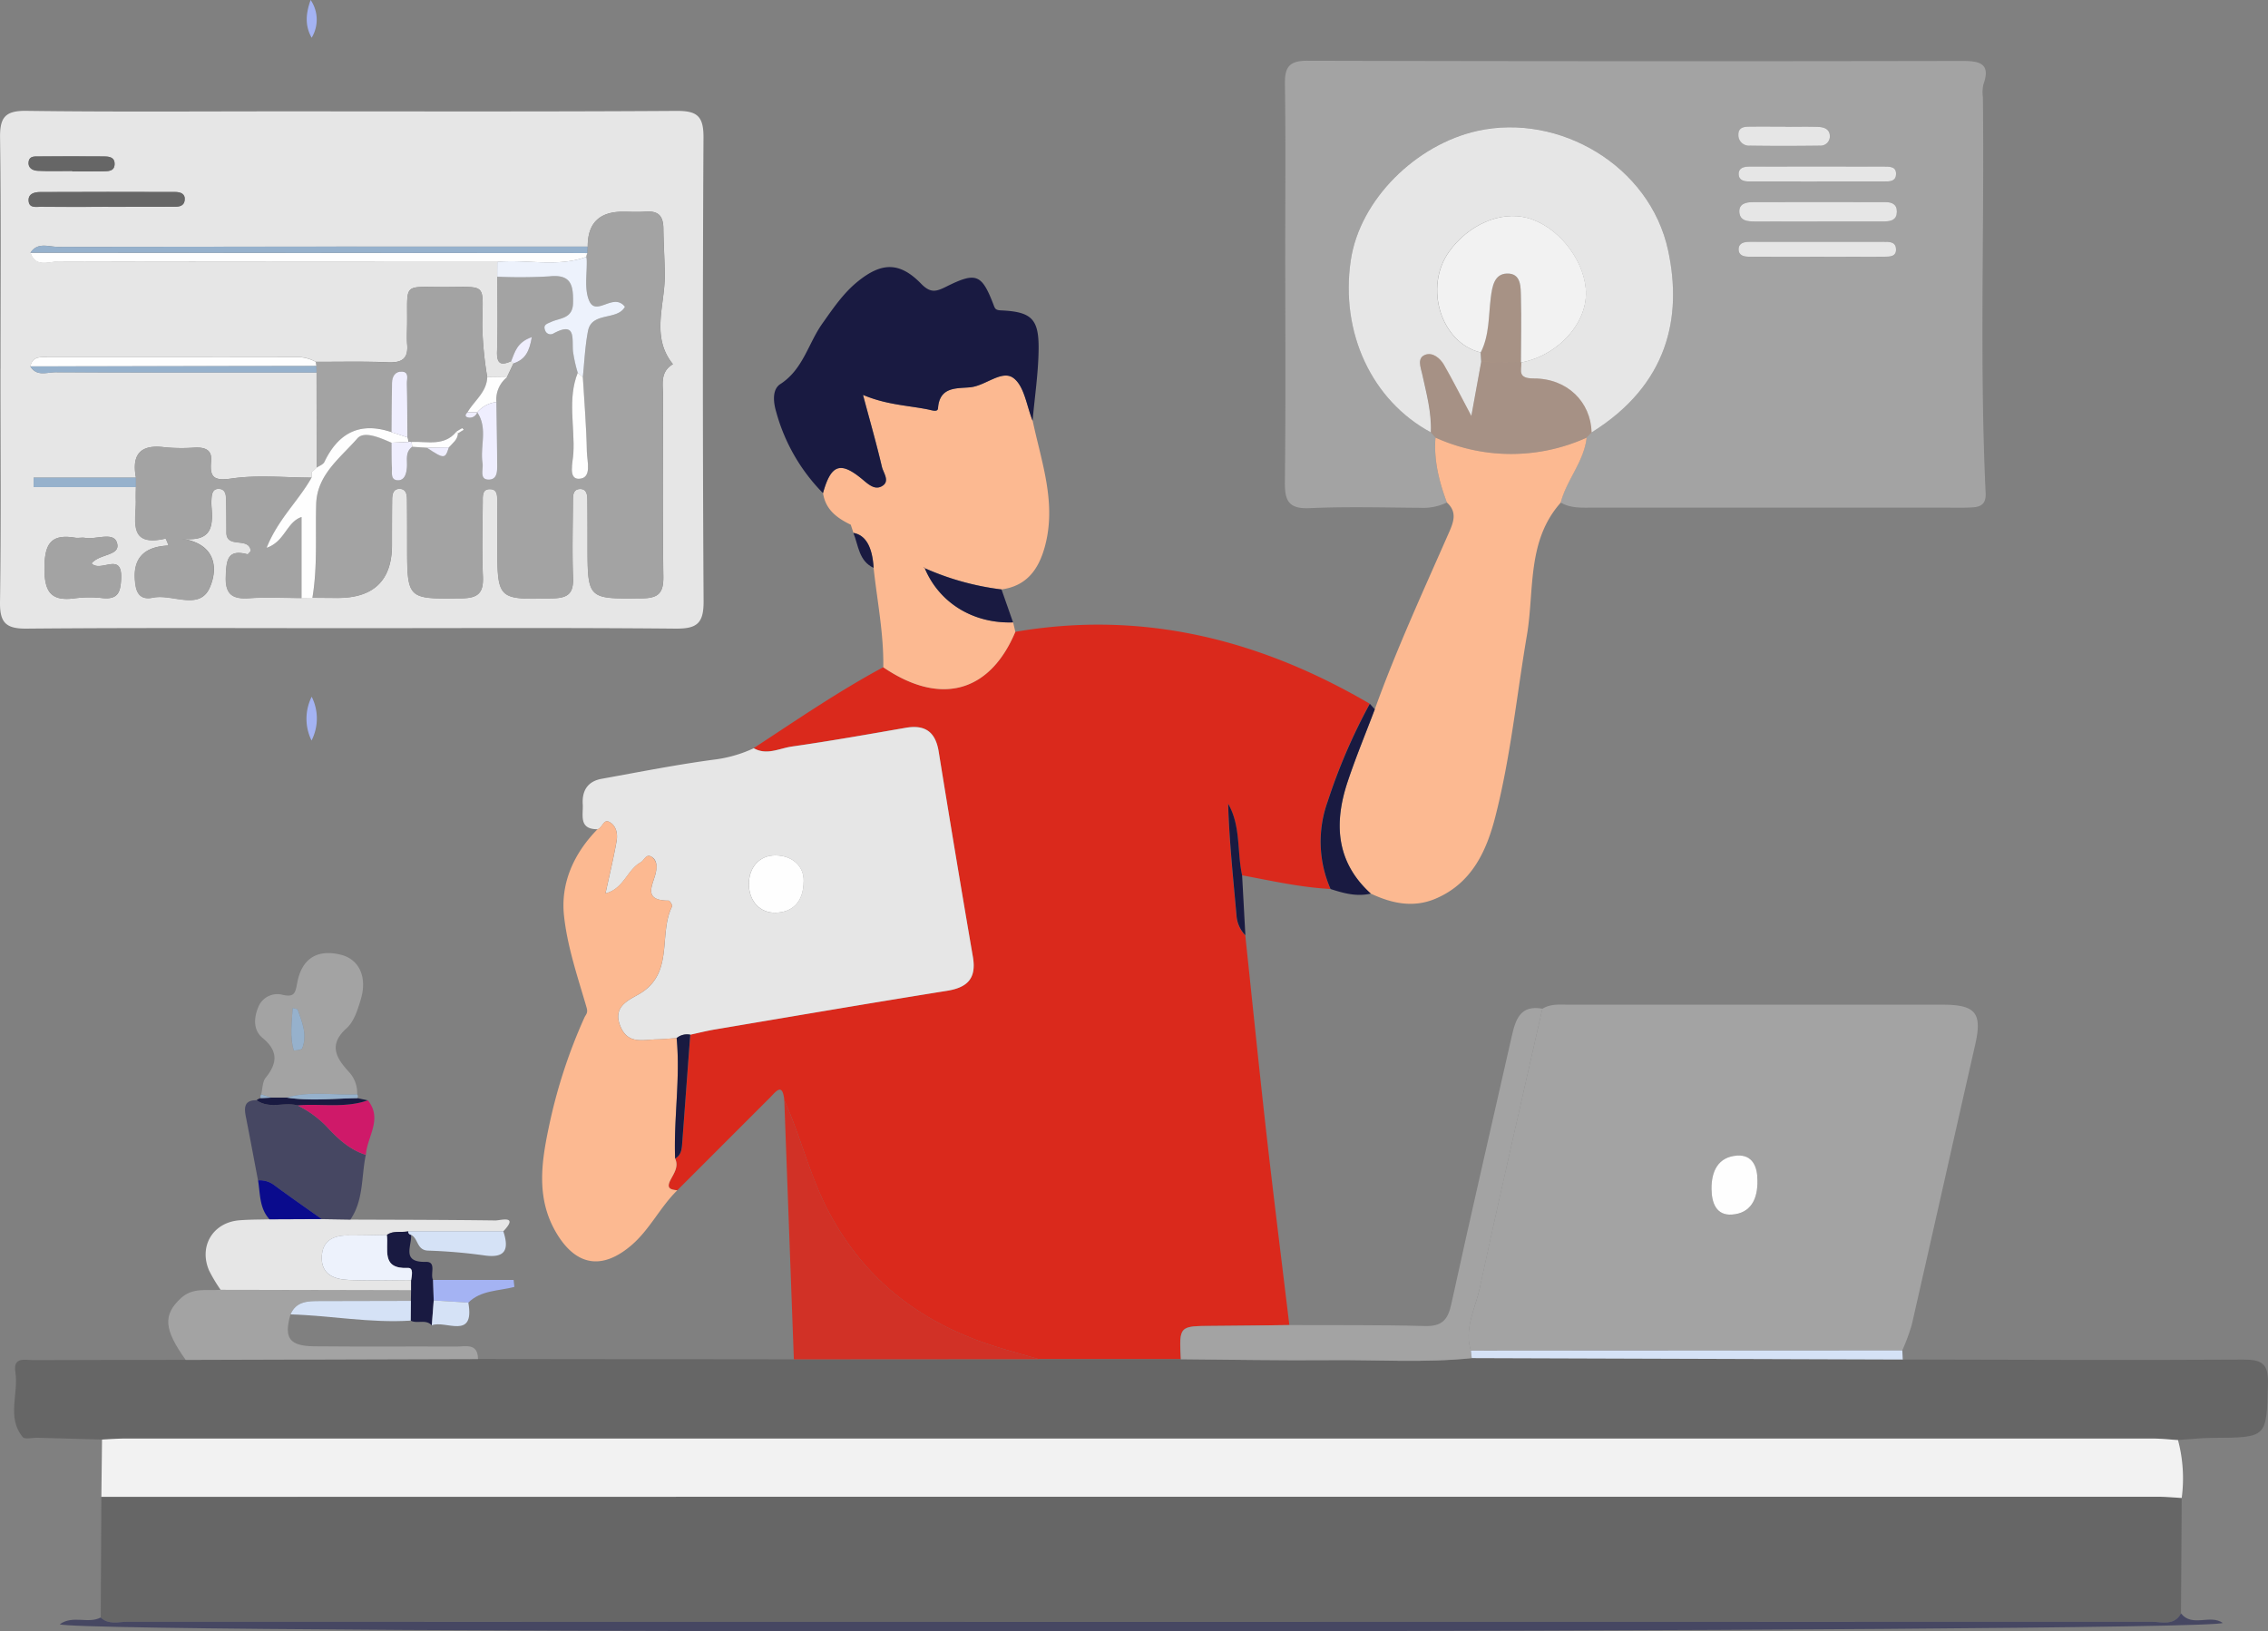 <svg xmlns="http://www.w3.org/2000/svg" width="451.74" height="324.98" viewBox="0 0 451.74 324.98">
  <rect x="0" y="0" width="451.74" height="324.98" fill="#808080" stroke="none"/>
  <g id="add_plan_1" transform="translate(-23.988 -33.89)">
    <path id="Path_18328" data-name="Path 18328" d="M318.91,104.1c1.74-3.43,1.54-7.25,2-10.91.29-2.32.73-4.73,3.2-4.81,2.93-.1,2.77,2.75,2.81,4.81.1,4.28,0,8.57,0,12.86-2.63-.02-5.26-.05-7.89-.07-.04-.63-.08-1.25-.12-1.88Z" fill="#fcb991" opacity="0.32"/>
    <path id="Path_18255" data-name="Path 18255" d="M180.2,252.97c-.37-3.5-1.65-1.64-2.81-.48l-18.5,18.5c-1.19-.14-2.25-.27-1.4-1.97.67-1.34,1.74-2.66.97-4.36,1.19-.65,1.32-1.8,1.41-2.97q.81-10.845,1.61-21.7c1.62-.35,3.24-.76,4.87-1.04,15.42-2.6,30.84-5.24,46.29-7.71,4.11-.66,5.85-2.51,5.12-6.76q-3.51-20.415-6.81-40.87c-.64-3.94-2.69-5.43-6.59-4.75-7.54,1.31-15.08,2.64-22.66,3.73-2.48.36-5.01,1.8-7.6.33,8.49-5.56,16.86-11.31,25.81-16.12,11.32,7.72,21.19,5.08,26.3-7.05,25.39-4.37,48.7,1.52,70.6,14.32a114.246,114.246,0,0,0-8.4,19.49,23.5,23.5,0,0,0,.58,17.41c-5.97-.31-11.77-1.64-17.62-2.72-1.04-4.72-.22-9.81-2.78-14.25.22,7.47,1.02,14.86,1.67,22.26a6.165,6.165,0,0,0,1.76,3.93c1.39,13.07,2.71,26.15,4.18,39.2,1.45,12.83,3.06,25.64,4.6,38.45-5.12.06-10.23.14-15.35.17-6.61.03-6.61,0-6.27,6.64H230.95c-3.14-.92-6.31-1.76-9.43-2.77-14.35-4.65-25.42-13.16-32.56-26.76-3.73-7.11-5.51-14.9-8.78-22.14Z" fill="#da291c"/>
    <path id="Path_18256" data-name="Path 18256" d="M458.54,332.28q-.075,11.505-.14,23.01c-1.36,2.5-3.75,1.67-5.79,1.67q-201.66.045-403.31,0c-1.76,0-3.7.62-5.25-.85q.06-12.015.13-24.04,204.945,0,409.88-.01c1.49,0,2.99.16,4.48.24Z" fill="#666"/>
    <path id="Path_18257" data-name="Path 18257" d="M24.09,107.32c0-15.32.13-30.64-.09-45.95-.06-4.06.98-5.46,5.24-5.4,16.82.23,33.64.1,50.45.1,26.35,0,52.7.08,79.04-.09,4.08-.03,5.4,1.02,5.38,5.26q-.255,46.2.02,92.41c.03,4.58-1.46,5.5-5.7,5.46-21.48-.2-42.96-.09-64.44-.09-21.56,0-43.13-.1-64.69.09-4.17.04-5.37-1.19-5.31-5.33.23-15.48.09-30.97.09-46.45Zm5.95-.44c1.25,2.06,3.28,1.16,4.95,1.16,17.35.07,34.7.04,52.05.04q0,9.5.02,18.98l.04-.04c-.34.31-.67.63-1.01.94-.01.36-.02.72-.03,1.07-5.3,0-10.69-.58-15.88.17-3.58.52-4.45-.17-4.14-3.45.22-2.29-1.24-2.76-3.15-2.71a37.032,37.032,0,0,1-5.96-.04c-4.84-.67-6.76,1.25-5.86,6.03H30.69v1.88H51.07c0,.83-.04,1.66-.02,2.49.13,3.99-1.77,9.56,5.95,7.76a12.827,12.827,0,0,1,.57,1.39c-5.15.22-7.4,2.81-6.56,7.98.39,2.36,1.78,2.75,3.48,2.4,3.82-.79,9.16,2.6,11.23-1.88,1.7-3.68,1.53-8.97-5.84-9.91,6.81.95,6.52-2.9,6.22-6.76a6.707,6.707,0,0,1,.02-1c.06-1.03.18-2.16,1.5-2.12,1.29.04,1.41,1.19,1.42,2.21q.06,3.24.06,6.48c0,3.33,4.56.73,4.86,3.7-.26.25-.54.68-.69.64-4.03-1.08-4.16,1.25-4.29,4.34-.15,3.62,1.28,4.64,4.65,4.41,3.47-.23,6.97-.05,10.46-.04.72-.01,1.45-.02,2.17-.04,1.66,0,3.33.03,4.99.03q10.82,0,10.82-10.59c0-3,0-5.99.03-8.99.01-1.03.18-2.16,1.49-2.15s1.46,1.14,1.47,2.17c.03,3,.03,5.99.03,8.99,0,10.91,0,10.78,10.84,10.65,3.29-.04,4.39-1.07,4.25-4.32-.22-4.98-.07-9.99-.03-14.98,0-1.11-.12-2.59,1.63-2.44,1.32.11,1.24,1.36,1.25,2.34.03,2.83.02,5.66.02,8.49,0,11.28,0,11.16,11.08,10.91,3.05-.07,4.11-1.03,4-4.06-.18-5.15-.05-10.32-.02-15.48,0-1.01.07-2.18,1.38-2.24,1.33-.05,1.48,1.1,1.5,2.12.03,3,.03,5.99.03,8.99,0,10.91,0,10.78,10.83,10.67,3.27-.03,4.31-1.04,4.27-4.3-.16-11.95-.08-23.9-.05-35.85,0-2.33-.71-4.93,1.96-6.49-4.42-5.42-1.62-11.74-1.63-17.53,0-3.16-.24-6.33-.27-9.5-.03-2.69-1.16-3.54-3.64-3.36-1.49.11-3,.02-4.49.02q-6.98,0-6.94,6.95-52.77,0-105.53.05c-1.82,0-4.03-1.01-5.46,1.16,1.06,3.04,3.66,1.75,5.56,1.75,29.15.09,58.3.06,87.45.06,0,.98-.01,1.96-.02,2.94,0,4.97.11,9.94-.06,14.91-.09,2.53.82,2.85,2.83,1.93a6.25,6.25,0,0,1,.45.44c-.45.94-.89,1.87-1.34,2.81-1.3-.02-2.6-.04-3.9-.05a70.581,70.581,0,0,1-.99-10.29c.09-8.62,1.1-7.65-7.6-7.66-8.35,0-7.27-.92-7.37,7.44-.01,1.32-.1,2.65.01,3.97.25,2.88-1.06,3.7-3.82,3.58-4.79-.21-9.59-.08-14.39-.1a7.551,7.551,0,0,0-3.82-.95q-24.735.045-49.47.02c-1.49,0-3.11-.23-3.54,1.83Zm12.18,39.24c1.63-2.01,5.9-1.45,5.06-4.13-.7-2.23-4.16-.57-6.36-.96-.65-.11-1.34.08-1.99-.03-4.9-.81-6.06,1.35-6.08,6.06-.03,4.84,1.39,6.68,6.18,5.99a23.442,23.442,0,0,1,5.49-.01c3.04.28,3.49-1.31,3.6-3.91.23-5.46-4.06-1.11-5.89-3.01Zm3.32-71.03c4.31,0,8.62.01,12.92,0,.98,0,2.14,0,2.31-1.3.17-1.34-.88-1.65-1.92-1.65q-13.425-.03-26.84.01c-1.18,0-2.51.33-2.31,1.89.17,1.34,1.5,1.04,2.42,1.05C36.59,75.13,41.07,75.11,45.54,75.09Zm-7.16-7.14v.08c1.98,0,3.97.04,5.95-.01,1.12-.03,2.56.09,2.48-1.61-.06-1.29-1.25-1.35-2.24-1.36-4.3-.02-8.59-.03-12.89,0-.78,0-1.8-.08-1.98.98-.22,1.27.75,1.83,1.75,1.88C33.76,68.03,36.07,67.95,38.38,67.95Z" fill="#e6e6e6"/>
    <path id="Path_18258" data-name="Path 18258" d="M312.18,133.99a10.92,10.92,0,0,1-5.32,1.05c-7.33-.05-14.67-.26-21.99.07-4.15.19-5-1.39-4.96-5.17.18-15.49.07-30.98.07-46.48,0-10.94.1-21.87-.06-32.81-.05-3.35.8-4.67,4.44-4.66q65.22.165,130.45.04c3.37,0,5.79.41,4.22,4.72a7.3,7.3,0,0,0-.09,2.48c.32,26.3-.69,52.6.55,78.89.1,2.08-.87,2.72-2.54,2.83-1.83.12-3.66.06-5.5.06H341.16c-2.17,0-4.34.14-6.32-1.01,1.17-4.54,4.64-8.16,5.17-12.96l.99-1.02c15.24-9.49,18.1-22.94,15.25-36.23-3.62-16.91-21.73-27.44-37.98-23.84-12.19,2.7-23.44,13.64-25.24,25.82-2.13,14.36,4.19,27.9,15.97,34.24.3.35.6.69.9,1.04-.37,4.51.72,8.76,2.28,12.93ZM385.98,78v-.02h13.43c1.26,0,2.34-.32,2.38-1.87s-.98-1.97-2.27-1.97q-13.185-.03-26.37,0c-1.37,0-2.9.32-2.72,2.1.18,1.7,1.76,1.74,3.1,1.75,4.15.02,8.29,0,12.44,0Zm-.08-7.95c4.47,0,8.95.01,13.42,0,.98,0,2.18.03,2.31-1.28.17-1.73-1.25-1.68-2.38-1.68q-13.425-.03-26.84,0c-1.03,0-2.14.22-2.11,1.51s1.16,1.44,2.18,1.45c4.47.02,8.95,0,13.42.01Zm-.04,14.99c4.47,0,8.94.02,13.42-.01,1.14,0,2.55.02,2.34-1.71-.15-1.31-1.37-1.25-2.34-1.25-8.94-.02-17.89,0-26.83,0-1.04,0-2.15.2-2.16,1.48s1.12,1.48,2.15,1.48c4.47.02,8.94,0,13.42.02Zm-6.2-25.89v-.03c-2.32,0-4.64-.02-6.95,0-1.17.01-2.49,0-2.46,1.67a2.1,2.1,0,0,0,2.3,2.11c4.63.07,9.27.06,13.9,0a1.845,1.845,0,0,0,2.02-1.77c.03-1.5-1.14-1.92-2.35-1.96-2.15-.08-4.3-.02-6.45-.02Z" fill="#a3a3a3"/>
    <path id="Path_18259" data-name="Path 18259" d="M230.96,304.64h28.23c9.91.07,19.82.27,29.73.18,9.4-.09,18.81.57,28.2-.4q42.915.135,85.84.28c22.59.04,45.18.16,67.77.02,3.78-.02,5.11.76,4.99,4.85-.29,10.71-.07,10.69-11.01,10.74-2.31.01-4.62.28-6.92.43-1.65-.1-3.3-.3-4.95-.3q-202.035-.015-404.06,0c-1.49,0-2.98.13-4.47.2q-6.435-.18-12.88-.35c-.99-.03-2.49.38-2.9-.12-3.27-3.94-.79-8.65-1.48-12.98-.49-3.11,1.97-2.36,3.62-2.37,10.1-.05,20.21-.04,30.31-.05q29.115-.09,58.23-.17,31.455.03,62.9.07l48.85-.03Z" fill="#666"/>
    <path id="Path_18260" data-name="Path 18260" d="M331.2,234.83c1.67-1.03,3.53-.81,5.34-.81q37.17,0,74.34,0c6.7,0,7.97,1.68,6.5,8.1-4.23,18.55-8.37,37.12-12.61,55.67a40.278,40.278,0,0,1-1.89,5.11q-42.96,0-85.93.03c-1.39-4.42.9-8.38,1.77-12.46,4.01-18.58,8.29-37.1,12.47-55.64Zm42.83,34.2c.02-2.67-.96-5.16-4.06-4.94-3.74.27-5.12,3.06-5.08,6.67.03,2.83.98,5.29,4.06,5.08,3.76-.26,5.16-3.08,5.08-6.8Z" fill="#a3a3a3"/>
    <path id="Path_18261" data-name="Path 18261" d="M44.32,320.65c1.49-.07,2.98-.2,4.47-.2H452.85c1.65,0,3.3.2,4.95.3a29.5,29.5,0,0,1,.74,11.53c-1.49-.08-2.99-.24-4.48-.24q-204.945,0-409.88.01c.04-3.8.09-7.6.13-11.41Z" fill="#f2f2f2"/>
    <path id="Path_18262" data-name="Path 18262" d="M174.11,182.93c2.59,1.48,5.11.03,7.6-.33,7.58-1.08,15.12-2.42,22.66-3.73,3.9-.68,5.96.82,6.59,4.75q3.3,20.445,6.81,40.87c.73,4.24-1.02,6.1-5.12,6.76-15.44,2.47-30.86,5.11-46.29,7.71-1.64.28-3.25.69-4.87,1.04a3.236,3.236,0,0,0-2.71.67c-1.33.09-2.65.24-3.98.26-2.72.05-5.71,1.06-7.23-2.59-1.64-3.94,1.62-5.2,3.77-6.46,7.02-4.12,3.73-11.88,6.52-17.43.12-.23-.44-1.15-.69-1.16-5.61,0-2.81-3.5-2.49-5.94.14-1.04.12-2.09-.78-2.71-1.24-.86-1.54.62-2.3,1.03-2.7,1.48-3.35,5.27-7,6.18.79-3.66,1.6-6.99,2.2-10.36.26-1.48-.02-3.16-1.49-3.9-1.12-.57-1.34,1.23-2.29,1.48-3.84.03-2.83-2.85-2.96-5-.16-2.69.99-4.54,3.74-5.04,7.65-1.38,15.28-2.9,22.98-3.9a26.369,26.369,0,0,0,7.36-2.2Zm9.95,26.51c.07-3.17-2.41-5.1-5.53-5.16-3.35-.06-5.47,2.48-5.38,5.91.08,3.17,2.15,5.57,5.28,5.51,3.15-.05,5.61-1.91,5.62-6.26Z" fill="#e6e6e6"/>
    <path id="Path_18263" data-name="Path 18263" d="M340.02,121.06c-.53,4.8-4,8.42-5.17,12.96-6.79,7.63-5.21,17.47-6.73,26.4-2.05,12.07-3.25,24.3-6.3,36.18-1.76,6.87-4.7,13.23-11.86,16.29-4.46,1.9-8.75.97-12.94-1-6.95-6.32-7.36-14.04-4.6-22.31,1.62-4.86,3.59-9.6,5.4-14.4,4.35-12.07,9.73-23.72,14.88-35.45.95-2.17,1.42-3.98-.52-5.74-1.55-4.17-2.64-8.42-2.27-12.93a36.429,36.429,0,0,0,30.12,0Z" fill="#fcb991"/>
    <path id="Path_18264" data-name="Path 18264" d="M226.22,159.76c-5.1,12.13-14.97,14.78-26.3,7.05.11-6.67-1.22-13.21-1.93-19.8q-.38-6.34-4.04-6.97l.05.06c-.19-.56-.37-1.13-.56-1.69-2.74-1.32-5.04-3.01-5.52-6.3,1.59-5.66,3.42-6.39,7.74-2.83,1.22,1.01,2.46,2.23,3.9,1.5,1.84-.94.38-2.67.09-3.92-1.08-4.59-2.38-9.13-3.76-14.31,4.65,1.96,8.83,2.08,12.87,2.88.84.17,2.01.63,2.07-.23.31-4.37,3.76-3.9,6.43-4.17,3.07-.31,6.33-3.57,8.62-1.82,2.16,1.65,2.59,5.57,3.79,8.48,1.77,8.32,4.83,16.51,2.39,25.23-1.25,4.47-3.64,7.71-8.58,8.38a53.643,53.643,0,0,1-15.41-4.29l-.16-.14.23.09c2.87,6.98,9.66,11.18,17.64,10.9l.45,1.89Z" fill="#fcb991"/>
    <path id="Path_18265" data-name="Path 18265" d="M143,199.07c.95-.25,1.17-2.05,2.29-1.48,1.48.75,1.76,2.42,1.49,3.9-.6,3.37-1.41,6.7-2.2,10.36,3.65-.91,4.3-4.7,7-6.18.76-.42,1.07-1.89,2.3-1.03a2.6,2.6,0,0,1,.78,2.71c-.32,2.44-3.12,5.93,2.49,5.94.25,0,.81.93.69,1.16-2.79,5.56.5,13.31-6.52,17.43-2.15,1.26-5.4,2.53-3.77,6.46,1.52,3.65,4.51,2.65,7.23,2.59,1.33-.03,2.65-.17,3.98-.26.76,8.01-.61,15.99-.3,24,.77,1.69-.3,3.01-.97,4.36-.85,1.7.22,1.83,1.4,1.97-3.43,3.35-5.47,7.82-9.18,10.98-5.77,4.91-10.92,4.11-14.83-2.36-4.25-7.05-3.02-14.47-1.46-21.77a105.185,105.185,0,0,1,6.96-21.24c.29-.65.77-.9.45-2-1.76-6.07-3.86-12.16-4.51-18.39-.68-6.48,2-12.38,6.68-17.15Z" fill="#fcb991"/>
    <path id="Path_18266" data-name="Path 18266" d="M229.66,117.7c-1.19-2.92-1.62-6.84-3.79-8.48-2.3-1.75-5.55,1.51-8.62,1.82-2.67.27-6.12-.2-6.43,4.17-.06.86-1.23.39-2.07.23-4.04-.8-8.22-.92-12.87-2.88,1.38,5.18,2.69,9.72,3.76,14.31.29,1.25,1.75,2.97-.09,3.92-1.43.74-2.67-.49-3.9-1.5-4.32-3.56-6.16-2.84-7.74,2.83a36.808,36.808,0,0,1-9.3-16.11c-.61-2.02-.85-4.54.8-5.61,4.54-2.93,5.55-8.07,8.36-12.04,2.12-2.99,4.15-6.02,7.02-8.36,4.8-3.91,8.4-3.98,12.68.42,1.87,1.92,3.01,1.56,5.01.56,5.94-2.96,7.04-2.48,9.36,3.51.32.84.37,1.18,1.53,1.23,6.02.27,7.53,1.65,7.49,7.59-.04,4.8-.78,9.6-1.2,14.39Z" fill="#191a41"/>
    <path id="Path_18267" data-name="Path 18267" d="M44.05,356.1c1.55,1.47,3.48.85,5.25.85q201.66.045,403.31,0c2.04,0,4.43.83,5.79-1.67,2.24,2.82,5.77.13,8.31,1.89-2.64,2.04-426.48,2.38-430.82.27,2.61-1.88,5.68-.02,8.16-1.35Z" fill="#464762"/>
    <path id="Path_18268" data-name="Path 18268" d="M230.96,304.64l-48.85.03q-.96-25.86-1.91-51.7c3.27,7.24,5.05,15.03,8.78,22.14,7.13,13.6,18.21,22.1,32.56,26.76,3.11,1.01,6.28,1.85,9.43,2.77Z" fill="#d13126"/>
    <path id="Path_18269" data-name="Path 18269" d="M331.2,234.83c-4.18,18.54-8.46,37.06-12.47,55.64-.88,4.07-3.16,8.03-1.77,12.46.06.5.12,1,.17,1.5-9.39.97-18.8.31-28.2.4-9.91.09-19.82-.11-29.73-.18-.34-6.63-.34-6.61,6.27-6.64,5.12-.02,10.23-.11,15.35-.17,8.99.04,17.98-.05,26.97.19,3.34.09,4.57-1.15,5.26-4.33,3.9-17.84,8.03-35.63,12.06-53.44.75-3.31,1.72-6.25,6.09-5.44Z" fill="#a3a3a3"/>
    <path id="Path_18270" data-name="Path 18270" d="M119.21,304.61q-29.115.09-58.23.17c-4.38-6.12-4.54-8.98-.96-12.3,2.36-2.19,5.21-1.45,7.91-1.66q18.96.045,37.93.08c-.01.71-.02,1.41-.04,2.12q-9.09.015-18.17.04c-2.33,0-4.67.01-5.8,2.64-1.35,4.72-.26,6.32,4.74,6.37,9.44.09,18.88.01,28.32.05,1.85,0,4.26-.74,4.29,2.49Z" fill="#a3a3a3"/>
    <path id="Path_18271" data-name="Path 18271" d="M105.86,290.9q-18.96-.045-37.93-.08a31.759,31.759,0,0,1-2.29-3.83c-2.1-4.86.76-9.6,6.03-10.02,1.99-.16,3.99-.14,5.99-.19,3.47-.01,6.95-.03,10.42-.04l5.7.09c9.64.04,19.27.04,28.9.17.94.01,4.73-1.16,1.56,2.16H105.29c-1.4.31-2.95-.21-4.24.73-2.49.03-4.99.11-7.48.09-3.02-.04-5.38.87-5.49,4.3-.11,3.54,2.54,4.45,5.34,4.58,4.15.19,8.31.05,12.46.04,0,.67,0,1.34-.01,2.01Z" fill="#e6e6e6"/>
    <path id="Path_18272" data-name="Path 18272" d="M76.02,251.88c.27-1.11.23-2.49.88-3.3,2.39-2.95,2.49-5.38-.63-7.95-1.86-1.54-1.72-3.96-.88-6.02a4.085,4.085,0,0,1,4.9-2.55c2.27.51,2.52-.29,2.89-2.34.91-4.96,4.05-6.8,8.7-5.65,3.61.9,5.31,4.4,3.98,8.86-.61,2.04-1.34,4.43-2.82,5.76-3.65,3.29-2.16,5.86.37,8.64a6.183,6.183,0,0,1,1.72,4.54c-4.68.23-9.41-.71-14.04.65H78.07l-2.04-.65Zm6.26-17.2c-.18,2.98-.59,5.74.21,8.46.01.04,1.56-.08,1.69-.41,1.08-2.71-.02-5.24-.91-7.76-.03-.08-.28-.09-.99-.29Z" fill="#a3a3a3"/>
    <path id="Path_18273" data-name="Path 18273" d="M93.78,276.82l-5.71-.09c-3.17-2.25-6.36-4.46-9.48-6.77a4.609,4.609,0,0,0-3.21-.94c-.8-4.21-1.58-8.42-2.41-12.62-.37-1.85-.39-3.38,2.13-3.35,2.52,1.82,5.46.32,8.13,1.03a20.648,20.648,0,0,1,5.83,4.22c2.19,2.4,4.58,4.61,7.79,5.63-.91,4.33-.4,8.99-3.07,12.9Z" fill="#464762"/>
    <path id="Path_18274" data-name="Path 18274" d="M317.13,304.43c-.06-.5-.12-1-.17-1.5q42.96,0,85.93-.03l.09,1.8q-42.915-.135-85.84-.28Z" fill="#d5e2f6"/>
    <path id="Path_18275" data-name="Path 18275" d="M297.82,175.18c-1.81,4.8-3.78,9.54-5.4,14.4-2.76,8.27-2.35,15.99,4.6,22.31-2.78.66-5.4-.06-8.01-.91a23.5,23.5,0,0,1-.58-17.41,115.046,115.046,0,0,1,8.4-19.49c.33.37.66.74.99,1.1Z" fill="#191a41"/>
    <path id="Path_18276" data-name="Path 18276" d="M225.77,157.87c-7.98.28-14.77-3.92-17.64-10.9l-.07.05a53.643,53.643,0,0,0,15.41,4.29C224.24,153.5,225,155.68,225.77,157.87Z" fill="#191a41"/>
    <path id="Path_18277" data-name="Path 18277" d="M96.85,263.93c-3.21-1.02-5.6-3.23-7.79-5.63a20.991,20.991,0,0,0-5.83-4.22c4.67-.4,9.44.61,14.03-1.01,3,3.74-.16,7.24-.4,10.86Z" fill="#cf1969"/>
    <path id="Path_18278" data-name="Path 18278" d="M101.04,279.89c1.29-.94,2.84-.42,4.25-.73a.655.655,0,0,0,.57.71c.2,2.19-2.02,5.5,2.94,5.38,2.22-.06.81,2.43,1.44,3.61.04,1.36.09,2.73.13,4.09-.13,1.65-.25,3.3-.38,4.95-1.18-1.3-2.88-.26-4.2-.94.01-1.31.02-2.62.04-3.93.01-.71.02-1.41.04-2.12,0-.67,0-1.34.01-2.01.13-.93.53-2.49-.64-2.44-5.46.25-3.79-3.76-4.2-6.57Z" fill="#191a41"/>
    <path id="Path_18279" data-name="Path 18279" d="M105.83,293.02c-.01,1.31-.02,2.62-.04,3.93-8.03.52-15.95-1-23.93-1.24,1.13-2.64,3.47-2.64,5.8-2.65Q96.75,293.03,105.83,293.02Z" fill="#d5e2f6"/>
    <path id="Path_18280" data-name="Path 18280" d="M105.86,279.87a.668.668,0,0,1-.57-.71h18.95c1.11,3.38.63,5.41-3.67,4.82a104.383,104.383,0,0,0-11.3-.97C106.96,282.95,107.32,280.54,105.86,279.87Z" fill="#d5e2f6"/>
    <path id="Path_18281" data-name="Path 18281" d="M272.04,220.19a6.217,6.217,0,0,1-1.76-3.93c-.65-7.4-1.45-14.78-1.67-22.26,2.56,4.44,1.74,9.53,2.78,14.25q.33,5.97.65,11.94Z" fill="#191a41"/>
    <path id="Path_18282" data-name="Path 18282" d="M110.38,292.94c-.04-1.36-.09-2.73-.13-4.09h16.04c.05.46.1.93.15,1.39-3.14.83-6.69.64-9.17,3.13-2.3-.14-4.6-.29-6.89-.43Z" fill="#a4b3f3"/>
    <path id="Path_18283" data-name="Path 18283" d="M75.39,269.02a4.659,4.659,0,0,1,3.21.94c3.12,2.31,6.31,4.52,9.48,6.77-3.47.01-6.95.03-10.42.04-2.02-2.21-1.83-5.07-2.27-7.75Z" fill="#0a0b8d"/>
    <path id="Path_18284" data-name="Path 18284" d="M110.38,292.94c2.3.14,4.59.28,6.89.43,1.34,7.57-4.6,3.41-7.27,4.52.13-1.65.25-3.3.38-4.95Z" fill="#d5e2f6"/>
    <path id="Path_18285" data-name="Path 18285" d="M97.26,253.07c-4.58,1.62-9.36.61-14.03,1.01-2.66-.71-5.6.8-8.13-1.03a1.819,1.819,0,0,1,.82-.41c.71-.04,1.43-.08,2.14-.11h3.02c4.7.73,9.41.19,14.12.11.68.15,1.37.29,2.05.44Z" fill="#191a41"/>
    <path id="Path_18286" data-name="Path 18286" d="M193.96,140.04q3.66.63,4.04,6.97C195.03,145.63,194.99,142.55,193.96,140.04Z" fill="#191a41"/>
    <path id="Path_18287" data-name="Path 18287" d="M86.06,41.41c-1.23-2.23-1.3-4.46-.2-7.52A6.935,6.935,0,0,1,86.06,41.41Z" fill="#a4b3f3"/>
    <path id="Path_18288" data-name="Path 18288" d="M86.07,172.68a9.639,9.639,0,0,1-.03,8.72A9.8,9.8,0,0,1,86.07,172.68Z" fill="#a4b3f3"/>
    <path id="Path_18289" data-name="Path 18289" d="M95.2,252.63c-4.71.08-9.42.61-14.12-.11,4.63-1.36,9.36-.42,14.04-.65A.722.722,0,0,1,95.2,252.63Z" fill="#96b1cc"/>
    <path id="Path_18290" data-name="Path 18290" d="M193.44,138.41c.19.56.37,1.13.56,1.69C193.81,139.54,193.63,138.97,193.44,138.41Z" fill="#191a41"/>
    <path id="Path_18291" data-name="Path 18291" d="M78.06,252.53c-.71.04-1.43.08-2.14.11a.825.825,0,0,1,.1-.76C76.7,252.09,77.38,252.31,78.06,252.53Z" fill="#96b1cc"/>
    <path id="Path_18292" data-name="Path 18292" d="M158.46,264.67c-.3-8,1.07-15.99.3-24a3.236,3.236,0,0,1,2.71-.67q-.81,10.845-1.61,21.7c-.09,1.17-.22,2.32-1.41,2.97Z" fill="#191a41"/>
    <path id="Path_18293" data-name="Path 18293" d="M87.06,127.06q0-9.5-.02-18.98c0-.43-.02-.85-.03-1.28a4.535,4.535,0,0,1-.14-.82c4.8.01,9.6-.11,14.39.1,2.75.12,4.07-.7,3.82-3.58-.11-1.31-.03-2.65-.01-3.97.09-8.37-.98-7.45,7.37-7.44,8.7,0,7.69-.97,7.6,7.66a73.469,73.469,0,0,0,.99,10.29c-.11,3.01-2.58,4.69-3.94,7.01-.41.37-.57.83.08,1a1.556,1.556,0,0,0,1.87-1h0c2.15,3.18.53,6.76,1.06,10.11.19,1.19-.69,3.23,1.14,3.29,1.99.07,1.77-2.03,1.77-3.47,0-3.99-.09-7.98-.15-11.98a5.69,5.69,0,0,1,2.06-4.9c.45-.94.89-1.87,1.34-2.81,2.4-.76,3.19-2.46,3.65-5.22-2.98,1.03-3.37,3.03-4.1,4.78-2.01.92-2.92.6-2.83-1.93.17-4.96.05-9.94.06-14.91a97.258,97.258,0,0,0,10.39-.07c4.4-.47,4.77,1.84,4.71,5.29-.06,3.17-2.55,2.96-4.35,3.78-.76.35-1.68.55-1.22,1.65a1.123,1.123,0,0,0,1.6.69c4.61-2.52,3.76.94,3.95,3.48a29.961,29.961,0,0,0,.95,4.31c-2.09,5.26-.56,10.73-.88,16.09-.1,1.74-1.06,5.11,1.09,5.05,2.69-.08,1.64-3.46,1.6-5.41-.09-4.95-.51-9.88-.8-14.83.33-3.08.45-6.2,1.04-9.24.75-3.86,5.87-2,7.35-4.8-2.27-2.93-5.7,2-7.1-1.16-1.05-2.37-.4-5.5-.51-8.29a2.7,2.7,0,0,0-.09-.48,1.7,1.7,0,0,1,.24-.76l.03-1.28q-.04-6.95,6.94-6.95c1.5,0,3,.09,4.49-.02,2.48-.18,3.61.67,3.64,3.36.04,3.17.27,6.34.27,9.5.01,5.78-2.79,12.11,1.63,17.53-2.67,1.55-1.95,4.15-1.96,6.49-.03,11.95-.11,23.9.05,35.85.04,3.26-.99,4.27-4.27,4.3-10.83.11-10.82.24-10.83-10.67,0-3,0-5.99-.03-8.99-.01-1.02-.17-2.17-1.5-2.12-1.31.05-1.38,1.23-1.38,2.24-.02,5.16-.16,10.33.02,15.48.11,3.03-.95,3.99-4,4.06-11.09.26-11.08.37-11.08-10.91,0-2.83,0-5.66-.02-8.49-.01-.98.06-2.22-1.25-2.34-1.75-.15-1.62,1.33-1.63,2.44-.04,4.99-.19,9.99.03,14.98.14,3.25-.97,4.28-4.25,4.32-10.84.13-10.84.26-10.84-10.65,0-3,0-5.99-.03-8.99,0-1.03-.17-2.16-1.47-2.17s-1.48,1.12-1.49,2.15c-.03,3-.03,5.99-.03,8.99q0,10.6-10.82,10.59c-1.66,0-3.33-.02-5-.03,1.05-6.21.57-12.47.76-18.72.17-5.85,4.85-9.2,8.2-13.05,1.35-1.55,4.57-.11,6.8.86.02,1.62,0,3.25.08,4.87.06,1.04-.37,2.65,1.31,2.59,1.27-.05,1.6-1.38,1.68-2.61.1-1.41-.39-2.98,1.05-4.05l2.92.18c3.43,2.27,3.64,2.26,4.37-.07.76-.83,1.75-1.51,1.83-2.79.39-.24.77-.47,1.16-.71-.1-.12-.27-.35-.3-.33-.4.21-.78.46-1.16.69-2.45,3.01-5.84,1.91-8.94,2.06a1.669,1.669,0,0,0-.63,0,2.443,2.443,0,0,0-.19-.92c-.03-3.6-.02-7.2-.11-10.79-.02-.84.5-2.22-.95-2.31-1.36-.09-1.99.96-2.01,2.26-.06,3.27-.07,6.54-.1,9.81-6.28-2.12-10.59.14-13.36,5.95-.24.51-1.02.76-1.55,1.13Z" fill="#a3a3a3"/>
    <path id="Path_18294" data-name="Path 18294" d="M51.06,129.04c-.9-4.78,1.02-6.71,5.86-6.03a37.033,37.033,0,0,0,5.96.04c1.91-.05,3.37.42,3.15,2.71-.31,3.28.56,3.96,4.14,3.45,5.19-.75,10.58-.18,15.88-.17-2.57,4.61-6.68,8.28-8.96,14,3.67-1.26,3.94-5.13,6.96-6.14v16.13c-3.49,0-6.99-.19-10.46.04-3.37.23-4.8-.79-4.65-4.41.13-3.08.26-5.41,4.29-4.34.15.04.43-.39.69-.64-.3-2.96-4.87-.37-4.86-3.7q0-3.24-.06-6.48c-.02-1.02-.13-2.16-1.42-2.21-1.32-.05-1.44,1.09-1.5,2.12a8.346,8.346,0,0,0-.02,1c.29,3.86.59,7.7-6.22,6.76,7.37.94,7.54,6.23,5.84,9.91-2.07,4.48-7.41,1.1-11.23,1.88-1.69.35-3.09-.05-3.48-2.4-.84-5.17,1.41-7.77,6.56-7.98a10.685,10.685,0,0,0-.57-1.39c-7.72,1.79-5.82-3.77-5.95-7.76-.03-.83,0-1.66.02-2.49v-1.88Z" fill="#a3a3a3"/>
    <path id="Path_18295" data-name="Path 18295" d="M141,84.3a1.865,1.865,0,0,0-.23.76c-5.8,2.12-11.82.44-17.71.99q-43.725,0-87.45-.06c-1.9,0-4.5,1.29-5.56-1.75q55.485.03,110.96.07Z" fill="#fefefe"/>
    <path id="Path_18296" data-name="Path 18296" d="M42.22,146.12c1.83,1.9,6.12-2.45,5.89,3.01-.11,2.6-.56,4.18-3.6,3.91a23.443,23.443,0,0,0-5.49.01c-4.79.7-6.21-1.14-6.18-5.99.03-4.71,1.18-6.88,6.08-6.06.65.11,1.35-.08,1.99.03,2.2.39,5.67-1.27,6.36.96.84,2.68-3.42,2.12-5.06,4.13Z" fill="#a3a3a3"/>
    <path id="Path_18297" data-name="Path 18297" d="M123.05,86.05c5.89-.55,11.91,1.13,17.71-.99a3.855,3.855,0,0,1,.09.49c.11,2.79-.54,5.92.51,8.29,1.41,3.16,4.83-1.76,7.1,1.16-1.48,2.79-6.6.94-7.35,4.8-.59,3.03-.71,6.15-1.04,9.24-.34-.3-.67-.6-1.01-.9a29.668,29.668,0,0,1-.95-4.31c-.2-2.55.66-6-3.95-3.48a1.12,1.12,0,0,1-1.6-.69c-.46-1.1.46-1.3,1.22-1.65,1.8-.82,4.29-.61,4.35-3.78.06-3.45-.31-5.76-4.71-5.29a99.954,99.954,0,0,1-10.39.07c0-.98.01-1.96.02-2.94Z" fill="#edf2fc"/>
    <path id="Path_18298" data-name="Path 18298" d="M84.05,153.01V136.88c-3.01,1.02-3.29,4.88-6.96,6.14,2.28-5.72,6.39-9.39,8.96-14,.01-.36.02-.72.03-1.07.34-.31.67-.63,1.01-.94l-.04.04c.53-.37,1.3-.62,1.55-1.13,2.78-5.81,7.08-8.07,13.36-5.95,1.06.34,2.11.69,3.17,1.03a2.4,2.4,0,0,1,.19.92c-1.12.05-2.23.1-3.35.16-2.24-.97-5.45-2.42-6.8-.86-3.35,3.85-8.03,7.2-8.2,13.05-.18,6.24.29,12.51-.76,18.72-.72.01-1.44.02-2.17.04Z" fill="#fefefe"/>
    <path id="Path_18299" data-name="Path 18299" d="M86.87,105.98a7.386,7.386,0,0,0,.14.82q-28.485.045-56.97.07c.43-2.06,2.05-1.83,3.54-1.83q24.735,0,49.47-.02a7.76,7.76,0,0,1,3.82.95Z" fill="#fefefe"/>
    <path id="Path_18300" data-name="Path 18300" d="M141,84.3q-55.485-.03-110.96-.07c1.43-2.18,3.63-1.16,5.46-1.16q52.77-.1,105.53-.05c0,.43-.02.85-.03,1.28Z" fill="#96b1cc"/>
    <path id="Path_18301" data-name="Path 18301" d="M45.54,75.09c-4.47,0-8.95.03-13.42-.01-.92,0-2.25.29-2.42-1.05-.2-1.56,1.13-1.88,2.31-1.89q13.425-.06,26.84-.01c1.04,0,2.09.31,1.92,1.65-.17,1.31-1.33,1.29-2.31,1.3-4.31.02-8.62,0-12.92.02Z" fill="#666"/>
    <path id="Path_18302" data-name="Path 18302" d="M30.04,106.88q28.485-.03,56.97-.07c0,.42.02.85.03,1.28-17.35,0-34.7.03-52.05-.04-1.67,0-3.7.89-4.95-1.16Z" fill="#96b1cc"/>
    <path id="Path_18303" data-name="Path 18303" d="M38.38,67.95c-2.31,0-4.63.08-6.93-.04-1-.05-1.98-.61-1.75-1.88.19-1.06,1.2-.98,1.98-.98,4.3-.03,8.59-.02,12.89,0,.99,0,2.18.06,2.24,1.36.08,1.7-1.36,1.58-2.48,1.61-1.98.05-3.96.01-5.95.01Z" fill="#666"/>
    <path id="Path_18304" data-name="Path 18304" d="M51.06,129.04v1.88H30.68v-1.88Z" fill="#96b1cc"/>
    <path id="Path_18305" data-name="Path 18305" d="M124.92,109.08a5.69,5.69,0,0,0-2.06,4.9,5.863,5.863,0,0,0-3.81,2.04H117.1c1.35-2.31,3.83-4,3.94-7.01,1.3.02,2.6.04,3.9.05Z" fill="#fefefe"/>
    <path id="Path_18306" data-name="Path 18306" d="M87.1,127.02c-.34.31-.67.63-1.01.94C86.43,127.65,86.76,127.33,87.1,127.02Z" fill="#bacff6"/>
    <path id="Path_18307" data-name="Path 18307" d="M309,120.02c-11.78-6.34-18.09-19.88-15.97-34.24,1.8-12.18,13.05-23.12,25.24-25.82,16.26-3.6,34.36,6.92,37.98,23.84,2.84,13.29-.01,26.73-15.25,36.23-.15-6-4.75-10.75-11.51-10.75-3.27,0-2.46-1.53-2.48-3.19,7.59-1.48,13.45-8.21,12.82-14.74-.6-6.23-5.84-12.54-11.7-14.07-5.31-1.39-11.64,1.35-15.5,6.71-5.1,7.09-1.65,18.19,6.26,20.11.04.63.08,1.25.12,1.88-.57,3.15-1.15,6.31-1.96,10.77-2.23-4.2-3.75-7.23-5.44-10.17-.76-1.33-2.22-2.51-3.63-2.06-1.84.6-1.02,2.52-.73,3.84.84,3.85,1.9,7.66,1.73,11.66Z" fill="#e6e6e6"/>
    <path id="Path_18308" data-name="Path 18308" d="M327.02,106.09c.02,1.67-.79,3.2,2.48,3.19,6.76,0,11.36,4.75,11.51,10.75l-.99,1.02a36.39,36.39,0,0,1-30.12,0c-.3-.34-.6-.69-.9-1.04.17-4-.89-7.8-1.73-11.66-.29-1.33-1.11-3.25.73-3.84,1.4-.46,2.87.73,3.63,2.06,1.68,2.94,3.21,5.97,5.44,10.17.81-4.46,1.38-7.61,1.96-10.77,2.63.02,5.26.05,7.89.07l.1.04Z" fill="#fcb991" opacity="0.31"/>
    <path id="Path_18309" data-name="Path 18309" d="M385.98,78c-4.15,0-8.29.01-12.44,0-1.34,0-2.92-.05-3.1-1.75-.19-1.79,1.34-2.1,2.72-2.1,8.79-.03,17.58-.01,26.37,0,1.29,0,2.31.42,2.27,1.97s-1.12,1.86-2.38,1.87c-4.48.01-8.96,0-13.43,0v.02Z" fill="#e6e6e6"/>
    <path id="Path_18310" data-name="Path 18310" d="M385.9,70.05q-6.705,0-13.42-.01c-1.02,0-2.15-.16-2.18-1.45s1.08-1.51,2.11-1.51q13.425-.03,26.84,0c1.13,0,2.55-.05,2.38,1.68-.13,1.31-1.33,1.28-2.31,1.28-4.47.02-8.95,0-13.42,0Z" fill="#e6e6e6"/>
    <path id="Path_18311" data-name="Path 18311" d="M385.86,85.04q-6.705,0-13.42-.01c-1.03,0-2.16-.2-2.15-1.48s1.12-1.48,2.16-1.48q13.41-.015,26.83,0c.97,0,2.18-.05,2.34,1.25.2,1.73-1.2,1.7-2.34,1.71-4.47.03-8.94.01-13.42,0Z" fill="#e6e6e6"/>
    <path id="Path_18312" data-name="Path 18312" d="M379.66,59.15c2.15,0,4.3-.05,6.45.02,1.22.04,2.39.46,2.35,1.96a1.857,1.857,0,0,1-2.02,1.77c-4.63.06-9.27.07-13.9,0a2.1,2.1,0,0,1-2.3-2.11c-.03-1.67,1.29-1.66,2.46-1.67,2.32-.03,4.63,0,6.95,0v.03Z" fill="#e6e6e6"/>
    <path id="Path_18313" data-name="Path 18313" d="M374.03,269.03c.08,3.73-1.32,6.54-5.08,6.8-3.08.21-4.03-2.25-4.06-5.08-.04-3.6,1.34-6.4,5.08-6.67,3.1-.22,4.08,2.27,4.06,4.94Z" fill="#fefefe"/>
    <path id="Path_18314" data-name="Path 18314" d="M184.06,209.44c-.01,4.35-2.47,6.21-5.62,6.26-3.13.05-5.2-2.34-5.28-5.51-.09-3.43,2.03-5.97,5.38-5.91,3.12.06,5.6,1.99,5.53,5.16Z" fill="#fefefe"/>
    <path id="Path_18315" data-name="Path 18315" d="M208.13,146.97l-.23-.08.16.13Z" fill="#191a41"/>
    <path id="Path_18316" data-name="Path 18316" d="M101.04,279.89c.4,2.8-1.26,6.82,4.2,6.57,1.16-.05.76,1.51.64,2.44-4.15,0-8.32.15-12.46-.05-2.79-.13-5.45-1.04-5.34-4.58.11-3.43,2.47-4.33,5.49-4.3,2.49.03,4.98-.05,7.48-.09Z" fill="#edf2fc"/>
    <path id="Path_18317" data-name="Path 18317" d="M82.28,234.68c.71.2.96.2.99.29.89,2.52,1.99,5.05.91,7.76-.13.33-1.68.45-1.69.41-.8-2.72-.39-5.48-.21-8.46Z" fill="#96b1cc"/>
    <path id="Path_18318" data-name="Path 18318" d="M139.07,108.13c.34.3.67.6,1.01.9.29,4.94.71,9.88.8,14.83.04,1.95,1.09,5.34-1.6,5.41-2.15.06-1.19-3.31-1.09-5.05.32-5.36-1.21-10.84.88-16.09Z" fill="#fefefe"/>
    <path id="Path_18319" data-name="Path 18319" d="M119.05,116.02a5.863,5.863,0,0,1,3.81-2.04c.05,3.99.14,7.98.15,11.98,0,1.44.23,3.53-1.77,3.47-1.82-.06-.95-2.1-1.14-3.29-.53-3.35,1.1-6.93-1.06-10.11Z" fill="#efeefe"/>
    <path id="Path_18320" data-name="Path 18320" d="M105.14,121.01c-1.06-.34-2.11-.69-3.17-1.03.03-3.27.04-6.54.1-9.81.02-1.3.64-2.35,2.01-2.26,1.45.1.93,1.47.95,2.31C105.12,113.82,105.11,117.41,105.14,121.01Z" fill="#efeefe"/>
    <path id="Path_18321" data-name="Path 18321" d="M101.98,122.08c1.12-.05,2.23-.1,3.35-.16a1.487,1.487,0,0,1,.63,0c.06.32.1.65.13.97-1.44,1.07-.95,2.64-1.05,4.05-.09,1.22-.41,2.56-1.68,2.61-1.67.06-1.25-1.55-1.31-2.59-.09-1.62-.06-3.25-.08-4.87Z" fill="#efeefe"/>
    <path id="Path_18322" data-name="Path 18322" d="M125.81,105.83c.72-1.75,1.11-3.75,4.1-4.78-.46,2.75-1.25,4.46-3.65,5.22-.14-.15-.29-.3-.44-.44Z" fill="#efeefe"/>
    <path id="Path_18323" data-name="Path 18323" d="M106.1,122.89c-.03-.33-.07-.65-.13-.97,3.1-.15,6.5.95,8.94-2.06l.3.35c-.07,1.28-1.07,1.96-1.82,2.79-1.46.02-2.92.05-4.38.07l-2.92-.18Z" fill="#fefefe"/>
    <path id="Path_18324" data-name="Path 18324" d="M109.01,123.07c1.46-.03,2.92-.05,4.38-.07C112.65,125.34,112.45,125.34,109.01,123.07Z" fill="#efeefe"/>
    <path id="Path_18325" data-name="Path 18325" d="M117.09,116.04h1.95a1.556,1.556,0,0,1-1.87,1c-.65-.17-.49-.62-.08-1Z" fill="#efeefe"/>
    <path id="Path_18326" data-name="Path 18326" d="M114.9,119.86c.38-.24.76-.48,1.16-.69.03-.02.2.21.3.33-.39.23-.77.47-1.16.71l-.3-.34Z" fill="#fefefe"/>
    <path id="Path_18327" data-name="Path 18327" d="M318.91,104.1c-7.91-1.92-11.36-13.02-6.26-20.11,3.86-5.36,10.19-8.1,15.5-6.71,5.86,1.53,11.1,7.85,11.7,14.07.62,6.52-5.24,13.26-12.82,14.74l-.1-.04c.01-4.29.11-8.57,0-12.86-.05-2.06.12-4.91-2.81-4.81-2.48.08-2.91,2.5-3.2,4.81-.46,3.66-.26,7.48-2,10.91Z" fill="#f2f2f2"/>
  </g>
</svg>
